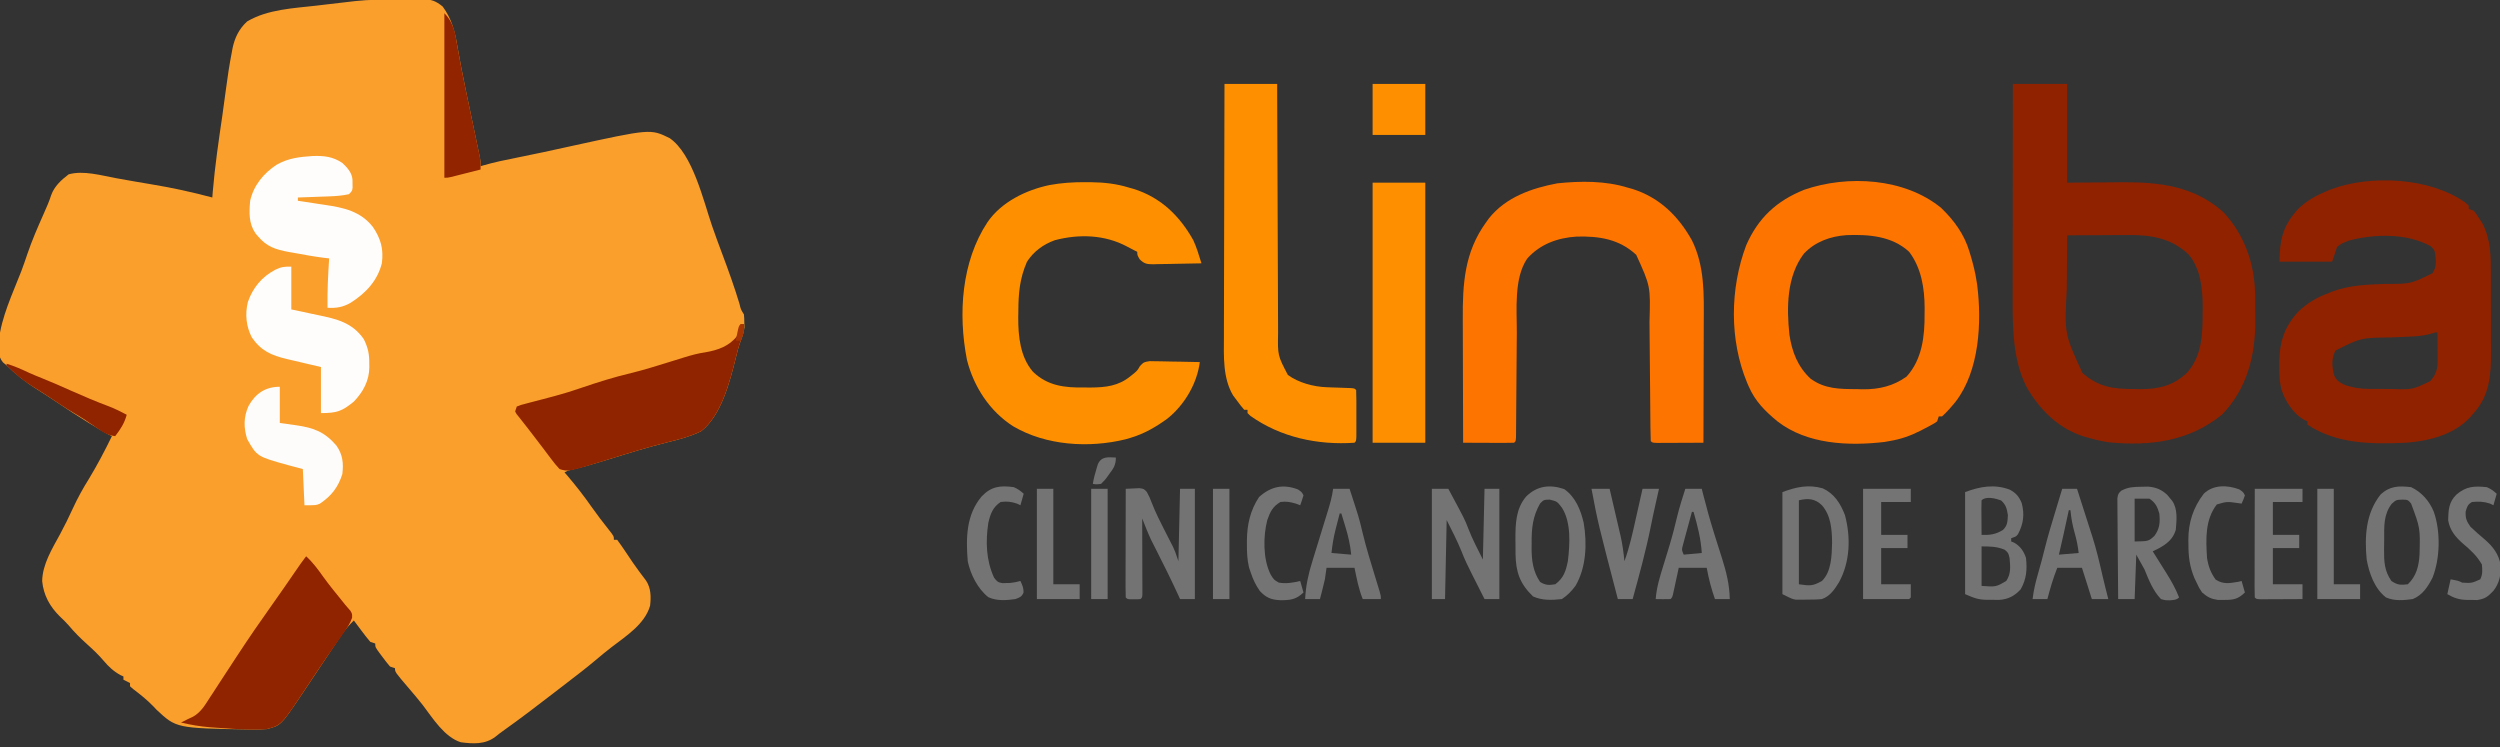 <svg xmlns="http://www.w3.org/2000/svg" width="1519" height="454"><rect width="100%" height="100%" fill="#333333" stroke="none"/><path d="M0 0 C1.775 -0.012 3.551 -0.032 5.326 -0.062 C7.92 -0.104 10.513 -0.12 13.107 -0.131 C14.288 -0.157 14.288 -0.157 15.493 -0.184 C20.734 -0.163 23.674 0.838 27.837 4.295 C33.095 11.423 35.279 19.303 36.657 27.916 C38.211 36.993 39.968 46.012 41.853 55.026 C42.247 56.918 42.247 56.918 42.65 58.848 C43.6 63.395 44.553 67.94 45.508 72.485 C46.459 77.019 47.406 81.553 48.353 86.088 C48.603 87.272 48.853 88.456 49.11 89.677 C49.451 91.312 49.451 91.312 49.799 92.979 C50.101 94.416 50.101 94.416 50.409 95.881 C50.837 98.295 50.837 98.295 50.837 101.295 C51.399 101.125 51.961 100.955 52.54 100.78 C59.185 98.864 65.888 97.447 72.671 96.13 C83.579 93.991 94.431 91.584 105.288 89.201 C154.09 78.524 154.09 78.524 165.704 84.209 C179.736 93.875 186.178 122.096 191.459 137.475 C193.381 143.067 195.437 148.604 197.513 154.141 C201.321 164.294 204.994 174.44 208.124 184.824 C208.957 188.34 208.957 188.34 210.837 191.295 C211.04 193.518 211.04 193.518 211.087 196.358 C211.113 197.277 211.139 198.196 211.165 199.143 C210.825 202.408 209.875 205.055 208.657 208.088 C207.476 211.266 206.714 214.518 205.898 217.806 C202.296 232.19 197.132 252.73 184.837 262.295 C178.477 265.403 171.815 267.21 164.962 268.858 C152.676 271.927 140.611 275.654 128.527 279.424 C121.076 281.742 113.652 283.947 106.049 285.728 C103.817 286.218 103.817 286.218 101.837 287.295 C102.443 287.999 103.049 288.703 103.673 289.428 C108.767 295.431 113.549 301.534 118.063 307.984 C121.48 312.853 125.079 317.56 128.79 322.209 C131.837 326.082 131.837 326.082 131.837 328.295 C132.497 328.295 133.157 328.295 133.837 328.295 C135.629 330.7 137.309 333.109 138.962 335.608 C139.95 337.079 140.94 338.549 141.931 340.018 C142.421 340.745 142.911 341.472 143.415 342.221 C145.952 345.922 148.66 349.491 151.376 353.061 C154.405 357.694 154.443 362.909 153.837 368.295 C150.659 379.547 139.192 386.759 130.384 393.537 C127.108 396.064 123.937 398.689 120.775 401.358 C115.13 406.097 109.331 410.595 103.465 415.054 C100.808 417.08 98.168 419.127 95.525 421.17 C85.2 429.122 74.83 437.069 64.197 444.604 C62.734 445.652 61.299 446.742 59.915 447.893 C53.652 452.697 46.401 452.285 38.837 451.295 C28.927 448.207 21.761 436.673 15.759 428.756 C12.862 425.046 9.801 421.478 6.744 417.899 C-1.163 408.636 -1.163 408.636 -1.163 406.295 C-2.153 405.965 -3.143 405.635 -4.163 405.295 C-5.825 403.346 -7.347 401.422 -8.85 399.358 C-9.266 398.807 -9.682 398.256 -10.11 397.688 C-13.163 393.562 -13.163 393.562 -13.163 391.295 C-14.153 390.965 -15.143 390.635 -16.163 390.295 C-17.98 388.14 -19.679 385.995 -21.35 383.733 C-21.814 383.117 -22.277 382.502 -22.755 381.867 C-23.897 380.348 -25.031 378.822 -26.163 377.295 C-28.879 379.9 -31.157 382.508 -33.288 385.608 C-34.208 386.946 -34.208 386.946 -35.147 388.311 C-37.291 391.484 -39.417 394.669 -41.538 397.858 C-42.867 399.854 -44.198 401.849 -45.529 403.844 C-46.73 405.646 -47.93 407.45 -49.129 409.254 C-50.952 411.991 -52.781 414.724 -54.616 417.453 C-55.694 419.061 -56.764 420.674 -57.834 422.288 C-70.53 441.123 -70.53 441.123 -79.163 443.295 C-81.814 443.488 -84.329 443.58 -86.975 443.545 C-87.741 443.538 -88.506 443.532 -89.295 443.525 C-134.057 442.765 -134.057 442.765 -146.147 431.436 C-147.021 430.5 -147.021 430.5 -147.913 429.545 C-151.733 425.592 -155.876 422.271 -160.257 418.959 C-161.2 418.136 -161.2 418.136 -162.163 417.295 C-162.163 416.635 -162.163 415.975 -162.163 415.295 C-163.483 414.635 -164.803 413.975 -166.163 413.295 C-166.163 412.635 -166.163 411.975 -166.163 411.295 C-166.72 411.048 -167.277 410.8 -167.85 410.545 C-172.064 408.267 -175.162 405.369 -178.225 401.733 C-181.292 398.129 -184.645 394.948 -188.163 391.795 C-192.261 388.115 -196.055 384.348 -199.585 380.115 C-201.2 378.252 -202.924 376.604 -204.725 374.92 C-210.89 368.867 -214.722 361.929 -215.538 353.358 C-215.355 343.117 -209.452 333.673 -204.679 324.891 C-201.916 319.794 -199.394 314.626 -196.975 309.358 C-194.071 303.069 -190.855 297.162 -187.163 291.295 C-182.043 282.83 -177.488 274.183 -173.163 265.295 C-174.039 264.868 -174.039 264.868 -174.932 264.431 C-178.497 262.616 -181.875 260.505 -185.288 258.42 C-186.079 257.937 -186.87 257.454 -187.685 256.956 C-194.115 252.998 -200.416 248.869 -206.673 244.644 C-210.703 241.924 -214.761 239.278 -218.891 236.712 C-225.63 232.511 -231.493 227.848 -237.163 222.295 C-237.896 221.684 -238.63 221.073 -239.385 220.444 C-242.556 216.611 -242.091 212.214 -241.882 207.459 C-240.398 192.996 -233.482 178.657 -228.272 165.209 C-226.913 161.639 -225.689 158.042 -224.475 154.42 C-221.631 146.129 -218.155 138.141 -214.59 130.137 C-212.93 126.406 -211.316 122.774 -210.069 118.881 C-208.183 113.5 -203.918 109.642 -199.475 106.233 C-190.42 103.67 -179.423 106.975 -170.35 108.608 C-167.783 109.062 -165.215 109.517 -162.647 109.971 C-161.383 110.196 -160.119 110.421 -158.817 110.653 C-155.503 111.235 -152.186 111.794 -148.866 112.338 C-136.45 114.388 -124.321 117.046 -112.163 120.295 C-112.033 118.63 -112.033 118.63 -111.901 116.932 C-110.594 101.365 -108.334 85.962 -106.063 70.514 C-105.305 65.34 -104.611 60.16 -103.946 54.973 C-102.948 47.246 -101.782 39.568 -100.288 31.92 C-100.082 30.787 -100.082 30.787 -99.872 29.631 C-98.535 23.192 -95.887 17.775 -90.979 13.307 C-78.322 5.87 -62.781 5.34 -48.475 3.67 C-46.657 3.452 -44.839 3.233 -43.02 3.014 C-38.768 2.504 -34.513 2.011 -30.257 1.532 C-28.551 1.339 -26.847 1.139 -25.142 0.936 C-16.791 0.039 -8.39 0.038 0 0 Z " fill="#FA9F2C" transform="translate(241.163,-0.295)"></path><path d="M0 0 C10.89 0 21.78 0 33 0 C33 19.8 33 39.6 33 60 C49.767 59.882 49.767 59.882 66.533 59.73 C89.248 59.592 110.448 62.157 128 78 C140.913 91.819 147.097 109.831 147.203 128.504 C147.209 129.304 147.215 130.105 147.22 130.929 C147.23 132.618 147.236 134.306 147.24 135.994 C147.25 138.531 147.281 141.067 147.312 143.604 C147.451 164.784 142.277 185.367 127 201 C106.988 217.158 83.524 220.16 58.556 217.766 C54.275 217.171 50.15 216.191 46 215 C45.034 214.733 44.069 214.466 43.074 214.191 C27.399 209.203 16.338 197.943 8.258 183.992 C-0.021 167.557 -0.163 148.353 -0.114 130.327 C-0.113 128.897 -0.113 127.467 -0.114 126.036 C-0.114 122.192 -0.108 118.348 -0.101 114.504 C-0.095 110.472 -0.095 106.44 -0.093 102.408 C-0.09 94.79 -0.082 87.173 -0.072 79.555 C-0.061 70.876 -0.055 62.196 -0.05 53.516 C-0.04 35.677 -0.022 17.839 0 0 Z M33 92 C32.93 99.416 32.877 106.832 32.845 114.249 C32.829 117.695 32.808 121.14 32.774 124.585 C31.325 151.8 31.325 151.8 42.25 175.562 C51.828 184.052 60.644 185.362 73.188 185.375 C74.451 185.399 75.715 185.424 77.018 185.449 C88.52 185.485 97.643 183.395 106.059 175.266 C114.936 164.906 115.348 152.167 115.312 139.125 C115.329 137.935 115.345 136.745 115.361 135.52 C115.367 124.619 114.115 111.884 106.539 103.355 C96.202 93.77 83.992 91.668 70.402 91.805 C69.327 91.808 68.253 91.81 67.145 91.813 C63.742 91.824 60.34 91.849 56.938 91.875 C54.618 91.885 52.298 91.894 49.979 91.902 C44.319 91.924 38.659 91.958 33 92 Z " fill="#902200" transform="translate(1223,51)"></path><path d="M0 0 C0.674 0.628 1.348 1.256 2.043 1.902 C2.043 2.562 2.043 3.222 2.043 3.902 C3.528 4.397 3.528 4.397 5.043 4.902 C6.762 7.055 6.762 7.055 8.543 9.84 C9.131 10.736 9.719 11.632 10.324 12.555 C15.572 22.776 15.502 32.914 15.477 44.141 C15.481 45.911 15.486 47.682 15.492 49.452 C15.501 53.152 15.499 56.85 15.489 60.55 C15.478 65.256 15.498 69.963 15.527 74.669 C15.545 78.324 15.545 81.977 15.539 85.632 C15.539 87.365 15.545 89.099 15.558 90.833 C15.643 104.549 14.743 117.298 5.043 127.902 C4.48 128.579 3.916 129.256 3.336 129.953 C-6.416 140.855 -21.799 144.835 -35.957 145.902 C-56.778 146.78 -77.962 146.899 -95.957 134.902 C-95.957 134.242 -95.957 133.582 -95.957 132.902 C-96.535 132.656 -97.112 132.41 -97.707 132.156 C-104.784 128.212 -109.596 120.478 -111.957 112.902 C-112.521 110.082 -112.845 107.735 -112.957 104.902 C-112.997 103.923 -113.037 102.943 -113.078 101.934 C-113.367 87.648 -111.535 77.189 -101.66 66.391 C-96.017 60.954 -90.262 57.636 -82.957 54.902 C-81.866 54.46 -81.866 54.46 -80.754 54.008 C-70.542 50.169 -59.611 49.814 -48.832 49.402 C-33.324 49.473 -33.324 49.473 -19.957 42.902 C-17.457 39.098 -17.726 35.35 -18.363 30.984 C-18.864 28.671 -18.864 28.671 -21.02 26.527 C-35.448 18.546 -54.68 18.969 -70.363 22.953 C-73.377 24.056 -75.472 24.828 -77.957 26.902 C-78.947 29.872 -79.937 32.842 -80.957 35.902 C-91.517 35.902 -102.077 35.902 -112.957 35.902 C-112.722 22.142 -110.929 13.99 -101.332 3.59 C-96.118 -1.349 -90.568 -4.387 -83.957 -7.098 C-82.816 -7.571 -82.816 -7.571 -81.652 -8.055 C-57.347 -17.091 -21.517 -15.263 0 0 Z M-21.519 79.869 C-25.658 80.914 -29.715 81.281 -33.973 81.43 C-35.487 81.5 -37.001 81.571 -38.516 81.643 C-40.856 81.743 -43.197 81.839 -45.538 81.931 C-63.508 82.137 -63.508 82.137 -78.957 89.902 C-81.396 94.983 -81.118 99.316 -79.844 104.664 C-78.422 108.253 -76.4 109.343 -72.957 110.902 C-67.956 112.572 -63.392 113.21 -58.152 113.203 C-57.067 113.21 -57.067 113.21 -55.96 113.216 C-54.439 113.222 -52.918 113.222 -51.397 113.218 C-49.095 113.215 -46.794 113.238 -44.492 113.264 C-32.143 113.648 -32.143 113.648 -21.356 108.486 C-17.744 104.398 -16.829 101.102 -16.859 95.797 C-16.863 94.814 -16.866 93.831 -16.869 92.818 C-16.878 91.794 -16.886 90.77 -16.895 89.715 C-16.899 88.679 -16.904 87.643 -16.908 86.576 C-16.92 84.018 -16.936 81.46 -16.957 78.902 C-18.411 78.859 -18.411 78.859 -21.519 79.869 Z " fill="#902200" transform="translate(1497.957,123.098)"></path><path d="M0 0 C7.82 7.56 13.921 15.875 17.062 26.312 C17.388 27.378 17.388 27.378 17.72 28.465 C19.319 33.802 20.678 39.109 21.5 44.625 C21.611 45.338 21.722 46.051 21.836 46.785 C24.705 69.389 23.2 98.726 8.875 117.5 C6.259 120.721 3.576 123.834 0.5 126.625 C-0.16 126.625 -0.82 126.625 -1.5 126.625 C-1.83 127.615 -2.16 128.605 -2.5 129.625 C-3.984 130.744 -3.984 130.744 -5.895 131.781 C-6.597 132.163 -7.3 132.544 -8.024 132.938 C-8.779 133.329 -9.534 133.721 -10.312 134.125 C-11.081 134.527 -11.849 134.929 -12.64 135.344 C-18.75 138.444 -24.715 140.53 -31.5 141.625 C-32.52 141.805 -33.539 141.986 -34.59 142.172 C-56.388 144.698 -81.466 143.63 -99.477 129.676 C-107.025 123.465 -113.042 117.491 -117 108.375 C-117.301 107.683 -117.602 106.992 -117.913 106.279 C-128.792 80.226 -128.389 48.864 -118.5 22.625 C-111.202 5.999 -100.018 -4.357 -83.23 -11.086 C-56.883 -20.19 -22.208 -18.276 0 0 Z M-83.57 27.887 C-93.903 41.657 -93.982 60.355 -92.266 76.881 C-90.731 87.289 -87.248 96.341 -79.5 103.625 C-70.827 110.04 -61.679 110.015 -51.312 110.062 C-49.436 110.112 -49.436 110.112 -47.521 110.162 C-37.713 110.218 -29.152 108.218 -21.062 102.438 C-11.552 91.999 -9.986 77.736 -10.125 64.188 C-10.113 63.063 -10.102 61.938 -10.09 60.779 C-10.131 48.709 -12.069 36.484 -19.5 26.625 C-29.911 17.037 -44.001 15.987 -57.502 16.493 C-67.273 17.138 -76.868 20.565 -83.57 27.887 Z " fill="#FE7400" transform="translate(1179.5,126.375)"></path><path d="M0 0 C0.92 0.255 1.841 0.51 2.789 0.773 C19.254 5.945 30.729 17.21 39 32 C46.863 47.896 46.286 64.954 46.195 82.246 C46.192 84.355 46.189 86.463 46.187 88.572 C46.179 94.071 46.16 99.569 46.137 105.068 C46.117 110.7 46.108 116.331 46.098 121.963 C46.076 132.975 46.042 143.988 46 155 C41.603 155.025 37.207 155.043 32.81 155.055 C31.314 155.06 29.817 155.067 28.32 155.075 C26.173 155.088 24.026 155.093 21.879 155.098 C20.585 155.103 19.292 155.108 17.959 155.114 C15 155 15 155 14 154 C13.88 151.356 13.825 148.736 13.811 146.091 C13.798 144.846 13.798 144.846 13.785 143.577 C13.768 141.768 13.753 139.958 13.74 138.149 C13.719 135.277 13.692 132.404 13.663 129.532 C13.603 123.417 13.551 117.302 13.5 111.188 C13.441 104.138 13.378 97.089 13.308 90.039 C13.282 87.226 13.261 84.412 13.24 81.598 C13.87 59.936 13.87 59.936 5.172 40.832 C-5.228 31.231 -17.281 29.408 -31.02 29.746 C-42.607 30.485 -53.064 34.254 -61 43 C-69.302 55.041 -67.314 74.345 -67.379 88.34 C-67.395 90.243 -67.412 92.146 -67.43 94.048 C-67.476 99.001 -67.511 103.954 -67.543 108.907 C-67.595 116.885 -67.659 124.863 -67.731 132.84 C-67.754 135.622 -67.77 138.403 -67.786 141.185 C-67.799 142.872 -67.813 144.559 -67.826 146.246 C-67.83 147.409 -67.83 147.409 -67.834 148.596 C-67.886 153.886 -67.886 153.886 -69 155 C-71.292 155.088 -73.586 155.107 -75.879 155.098 C-76.909 155.096 -76.909 155.096 -77.96 155.093 C-80.161 155.088 -82.362 155.075 -84.562 155.062 C-86.051 155.057 -87.54 155.053 -89.029 155.049 C-92.686 155.038 -96.343 155.021 -100 155 C-100.047 143.02 -100.082 131.041 -100.104 119.061 C-100.114 113.497 -100.128 107.932 -100.151 102.368 C-100.173 96.986 -100.185 91.605 -100.19 86.223 C-100.193 84.182 -100.201 82.141 -100.211 80.1 C-100.323 58.354 -99.265 39.264 -86 21 C-85.439 20.219 -84.879 19.438 -84.301 18.633 C-74.082 5.821 -58.362 0.321 -42.754 -2.609 C-28.619 -4.08 -13.659 -4.211 0 0 Z " fill="#FE7400" transform="translate(989,114)"></path><path d="M0 0 C1.092 0.004 2.184 0.008 3.309 0.013 C11.46 0.127 18.8 0.9 26.625 3.312 C27.545 3.568 28.466 3.823 29.414 4.086 C45.893 9.262 57.33 20.376 65.658 35.232 C67.759 39.751 69.15 44.561 70.625 49.312 C65.714 49.436 60.804 49.527 55.891 49.587 C54.221 49.612 52.55 49.646 50.88 49.69 C48.477 49.75 46.076 49.779 43.672 49.801 C42.554 49.839 42.554 49.839 41.414 49.879 C37.533 49.881 35.968 49.643 33.122 46.907 C31.625 44.312 31.625 44.312 31.625 42.312 C31.06 42.034 30.496 41.756 29.914 41.469 C28.396 40.702 26.89 39.91 25.398 39.094 C11.902 31.884 -3.775 31.392 -18.465 35.27 C-25.52 37.798 -31.232 42.038 -35.375 48.312 C-39.803 58.49 -40.581 67.364 -40.625 78.375 C-40.646 79.635 -40.666 80.895 -40.688 82.193 C-40.735 93.611 -39.513 106.23 -31.727 115.215 C-22.759 123.871 -12.232 124.949 -0.25 124.75 C1.566 124.761 1.566 124.761 3.418 124.771 C12.46 124.708 20.255 123.827 27.438 117.938 C28.145 117.373 28.853 116.808 29.582 116.227 C31.748 114.358 31.748 114.358 33.263 111.723 C35.625 109.312 35.625 109.312 39.2 108.745 C40.618 108.746 42.036 108.774 43.453 108.824 C44.202 108.831 44.951 108.838 45.723 108.846 C48.108 108.874 50.491 108.936 52.875 109 C54.495 109.025 56.115 109.048 57.734 109.068 C61.699 109.123 65.662 109.21 69.625 109.312 C67.957 122.382 60.302 135.365 49.969 143.638 C43.146 148.638 35.767 152.917 27.625 155.312 C26.623 155.609 25.622 155.905 24.59 156.211 C2.318 161.685 -23.787 160.076 -43.727 148.34 C-57.945 139.312 -67.757 124.316 -71.859 107.942 C-77.324 80.075 -75.203 48.244 -59.375 24.312 C-50.978 12.032 -35.927 4.739 -21.709 1.753 C-14.442 0.417 -7.381 -0.039 0 0 Z " fill="#FE9000" transform="translate(659.375,110.688)"></path><path d="M0 0 C10.56 0 21.12 0 32 0 C32.015 4.951 32.029 9.902 32.044 15.004 C32.095 31.36 32.161 47.717 32.236 64.074 C32.281 73.991 32.32 83.908 32.346 93.825 C32.369 102.471 32.403 111.117 32.449 119.763 C32.473 124.339 32.491 128.915 32.498 133.491 C32.504 137.803 32.524 142.114 32.554 146.426 C32.563 148.004 32.567 149.582 32.565 151.16 C32.31 164.975 32.31 164.975 38.5 176.812 C45.082 181.592 54.124 184.009 62.168 184.281 C63.143 184.319 64.118 184.356 65.123 184.395 C67.178 184.465 69.232 184.536 71.287 184.605 C72.258 184.643 73.23 184.68 74.23 184.719 C75.121 184.749 76.012 184.779 76.93 184.811 C79 185 79 185 80 186 C80.1 188.279 80.131 190.562 80.133 192.844 C80.134 193.528 80.135 194.212 80.136 194.917 C80.136 196.367 80.135 197.816 80.13 199.265 C80.125 201.491 80.13 203.716 80.137 205.941 C80.136 207.346 80.135 208.751 80.133 210.156 C80.132 211.443 80.131 212.731 80.129 214.057 C80 217 80 217 79 218 C56.696 219.546 34.233 214.753 15.812 201.75 C15.214 201.173 14.616 200.595 14 200 C14 199.34 14 198.68 14 198 C13.34 198 12.68 198 12 198 C10.391 196.162 8.98 194.353 7.562 192.375 C6.78 191.331 5.998 190.287 5.191 189.211 C-1.038 178.763 -0.424 165.46 -0.341 153.713 C-0.34 152.027 -0.34 150.34 -0.342 148.653 C-0.343 144.119 -0.325 139.585 -0.304 135.051 C-0.285 130.295 -0.284 125.54 -0.28 120.785 C-0.271 111.8 -0.246 102.816 -0.216 93.831 C-0.182 83.594 -0.166 73.357 -0.151 63.12 C-0.12 42.08 -0.065 21.04 0 0 Z " fill="#FE9000" transform="translate(744,51)"></path><path d="M0 0 C0.66 0 1.32 0 2 0 C2.382 4.069 1.277 6.935 -0.177 10.689 C-1.325 13.912 -2.116 17.193 -2.939 20.511 C-6.541 34.895 -11.705 55.435 -24 65 C-30.36 68.108 -37.022 69.915 -43.875 71.562 C-56.161 74.632 -68.226 78.359 -80.31 82.129 C-104.627 89.7 -104.627 89.7 -110 88 C-111.93 85.948 -113.541 84.009 -115.188 81.75 C-115.66 81.125 -116.133 80.499 -116.62 79.855 C-117.603 78.553 -118.581 77.248 -119.554 75.938 C-121.353 73.527 -123.193 71.149 -125.037 68.772 C-126.285 67.161 -127.522 65.542 -128.758 63.922 C-130.151 62.106 -131.56 60.301 -132.992 58.516 C-133.552 57.809 -134.111 57.103 -134.688 56.375 C-135.166 55.785 -135.644 55.194 -136.137 54.586 C-136.422 54.063 -136.706 53.539 -137 53 C-136.67 52.01 -136.34 51.02 -136 50 C-133.51 49.02 -133.51 49.02 -130.191 48.168 C-128.371 47.687 -128.371 47.687 -126.515 47.197 C-125.869 47.032 -125.224 46.867 -124.559 46.698 C-121.216 45.844 -117.884 44.948 -114.551 44.055 C-113.563 43.791 -113.563 43.791 -112.555 43.522 C-107.386 42.133 -102.307 40.561 -97.25 38.812 C-87.088 35.314 -76.834 32.119 -66.375 29.625 C-58.344 27.684 -50.478 25.15 -42.586 22.719 C-41.655 22.433 -40.725 22.147 -39.766 21.852 C-37.93 21.286 -36.094 20.718 -34.259 20.146 C-29.993 18.834 -25.87 17.68 -21.438 17.062 C-13.777 15.741 -6.874 13.351 -2 7 C-1.073 4.659 -0.534 2.477 0 0 Z " fill="#902300" transform="translate(450,197)"></path><path d="M0 0 C10.56 0 21.12 0 32 0 C32 52.14 32 104.28 32 158 C21.44 158 10.88 158 0 158 C0 105.86 0 53.72 0 0 Z " fill="#FE9000" transform="translate(834,111)"></path><path d="M0 0 C4.208 3.813 7.32 8.132 10.609 12.746 C14.331 17.887 18.377 22.779 22.363 27.715 C22.822 28.291 23.28 28.867 23.752 29.46 C24.769 30.715 25.837 31.929 26.918 33.129 C28 35 28 35 27.914 37.395 C26.808 40.548 25.277 42.938 23.375 45.688 C22.723 46.64 22.07 47.593 21.398 48.574 C20.116 50.414 18.825 52.248 17.53 54.079 C13.961 59.141 10.476 64.254 7.039 69.406 C6.146 70.741 5.253 72.076 4.359 73.41 C2.991 75.454 1.625 77.5 0.267 79.55 C-15.105 102.729 -15.105 102.729 -24 105 C-26.651 105.193 -29.166 105.284 -31.812 105.25 C-32.573 105.245 -33.333 105.239 -34.117 105.234 C-41.115 105.124 -48.085 104.659 -55.062 104.125 C-56.631 104.008 -56.631 104.008 -58.232 103.888 C-64.319 103.38 -70.07 102.469 -76 101 C-75.484 100.752 -74.969 100.505 -74.438 100.25 C-73.633 99.838 -72.829 99.425 -72 99 C-70.342 98.227 -70.342 98.227 -68.651 97.438 C-63.921 94.698 -61.467 90.505 -58.578 85.984 C-57.7 84.651 -57.7 84.651 -56.804 83.292 C-54.938 80.454 -53.094 77.602 -51.25 74.75 C-50.027 72.879 -48.804 71.009 -47.578 69.141 C-45.77 66.382 -43.963 63.624 -42.161 60.862 C-35.01 49.911 -27.584 39.154 -20 28.5 C-15.461 22.099 -10.988 15.657 -6.564 9.176 C-4.438 6.066 -2.296 2.989 0 0 Z " fill="#902300" transform="translate(186,338)"></path><path d="M0 0 C6.818 -0.252 12.309 0.335 18.07 4.199 C21.048 6.999 23.901 10.089 24.238 14.293 C24.248 15.484 24.248 15.484 24.258 16.699 C24.272 17.493 24.286 18.287 24.301 19.105 C24.07 21.199 24.07 21.199 22.07 23.199 C18.058 24.083 14.114 24.368 10.016 24.516 C8.353 24.578 8.353 24.578 6.656 24.643 C4.943 24.702 4.943 24.702 3.195 24.762 C2.03 24.805 0.865 24.848 -0.336 24.893 C-3.2 24.998 -6.065 25.1 -8.93 25.199 C-8.93 25.859 -8.93 26.519 -8.93 27.199 C-8.073 27.324 -7.217 27.45 -6.334 27.579 C-3.108 28.059 0.116 28.555 3.338 29.061 C4.724 29.275 6.111 29.484 7.499 29.686 C18.971 31.363 29.107 33.565 36.598 43.039 C41.443 50.146 43.25 56.587 42.07 65.199 C39.392 75.912 32.212 83.389 23.07 89.199 C18.43 91.844 14.425 92.527 9.07 92.199 C8.913 82.153 9.398 72.218 10.07 62.199 C9.021 62.082 7.972 61.965 6.891 61.844 C0.869 61.087 -5.088 59.991 -11.055 58.887 C-12.208 58.686 -13.362 58.486 -14.551 58.279 C-22.532 56.793 -27.832 55.123 -33.18 48.762 C-33.659 48.206 -34.139 47.651 -34.633 47.078 C-38.868 40.943 -38.584 34.384 -37.93 27.199 C-35.833 17.842 -29.745 10.464 -21.805 5.262 C-14.735 1.267 -7.949 0.541 0 0 Z " fill="#FEFDFB" transform="translate(189.93,94.801)"></path><path d="M0 0 C0 8.58 0 17.16 0 26 C2.939 26.619 2.939 26.619 5.938 27.25 C7.91 27.679 9.883 28.107 11.856 28.538 C13.303 28.85 14.752 29.155 16.203 29.454 C27.653 31.815 37 34 44 44 C46.577 49.104 47.474 53.249 47.375 59 C47.387 59.673 47.398 60.346 47.41 61.039 C47.362 69.298 43.62 76.163 38 82 C30.855 87.849 27.712 89 18 89 C18 79.76 18 70.52 18 61 C15.443 60.402 12.885 59.804 10.25 59.188 C8.686 58.818 7.122 58.449 5.559 58.078 C2.844 57.435 0.128 56.799 -2.59 56.172 C-12.11 53.915 -18.301 51.232 -24 43 C-27.47 36.207 -28.186 28.85 -26.379 21.461 C-23.367 12.812 -17.915 6.236 -9.812 1.938 C-6.01 0.113 -4.491 0 0 0 Z " fill="#FEFDFC" transform="translate(177,162)"></path><path d="M0 0 C0 7.26 0 14.52 0 22 C4.994 22.715 4.994 22.715 9.992 23.395 C20.672 24.943 27.239 27.398 34.371 35.684 C38.248 41.196 38.801 46.429 38 53 C35.521 61.087 31.253 66.418 24.293 71.082 C22 72 22 72 15 72 C14.67 64.74 14.34 57.48 14 50 C11.216 49.258 8.431 48.515 5.562 47.75 C-13.787 42.41 -13.787 42.41 -19.812 31.812 C-22.005 24.775 -22.028 18.481 -19 11.688 C-14.73 4.004 -8.662 0 0 0 Z " fill="#FEFCFA" transform="translate(170,235)"></path><path d="M0 0 C1.769 -0.108 3.541 -0.186 5.312 -0.25 C6.299 -0.296 7.285 -0.343 8.301 -0.391 C11 0 11 0 12.796 1.881 C14.028 4.049 14.951 6.142 15.805 8.484 C18.17 14.62 21.128 20.403 24.125 26.25 C25.194 28.337 26.259 30.425 27.32 32.516 C27.787 33.426 28.254 34.336 28.735 35.274 C30 38 30 38 32 44 C32.33 29.48 32.66 14.96 33 0 C35.97 0 38.94 0 42 0 C42 22.11 42 44.22 42 67 C39.03 67 36.06 67 33 67 C32.634 66.196 32.268 65.391 31.891 64.562 C27.557 55.152 22.974 45.883 18.265 36.654 C17.771 35.679 17.278 34.704 16.77 33.699 C16.332 32.842 15.895 31.984 15.445 31.1 C13.444 26.807 11.726 22.41 10 18 C10.002 18.599 10.004 19.198 10.007 19.816 C10.029 26.028 10.044 32.24 10.055 38.453 C10.06 40.774 10.067 43.095 10.075 45.417 C10.088 48.745 10.093 52.074 10.098 55.402 C10.103 56.447 10.108 57.492 10.113 58.568 C10.113 59.529 10.113 60.49 10.114 61.48 C10.116 62.331 10.118 63.181 10.12 64.057 C10 66 10 66 9 67 C7.188 67.133 7.188 67.133 5 67.125 C4.278 67.128 3.556 67.13 2.812 67.133 C1 67 1 67 0 66 C-0.094 63.944 -0.117 61.886 -0.114 59.828 C-0.114 59.184 -0.114 58.54 -0.114 57.877 C-0.113 55.739 -0.105 53.602 -0.098 51.465 C-0.096 49.987 -0.094 48.508 -0.093 47.03 C-0.09 43.132 -0.08 39.234 -0.069 35.336 C-0.058 31.362 -0.054 27.387 -0.049 23.412 C-0.038 15.608 -0.021 7.804 0 0 Z " fill="#737373" transform="translate(684,297)"></path><path d="M0 0 C3.3 0 6.6 0 10 0 C20.052 18.685 20.052 18.685 22.188 24.312 C24.671 30.736 27.92 36.84 31 43 C31.33 28.81 31.66 14.62 32 0 C34.97 0 37.94 0 41 0 C41 22.11 41 44.22 41 67 C38.03 67 35.06 67 32 67 C30.076 63.212 28.162 59.419 26.25 55.625 C25.711 54.564 25.172 53.503 24.617 52.41 C22.245 47.694 19.94 43.017 18.047 38.086 C15.418 31.555 12.149 25.297 9 19 C8.67 34.84 8.34 50.68 8 67 C5.36 67 2.72 67 0 67 C0 44.89 0 22.78 0 0 Z " fill="#747474" transform="translate(870,297)"></path><path d="M0 0 C3.765 2.005 5.694 4.282 7.285 8.227 C9.071 15.11 8.328 20.748 5.043 27.004 C3.875 28.5 3.875 28.5 0.875 29.5 C0.875 30.16 0.875 30.82 0.875 31.5 C1.452 31.727 2.03 31.954 2.625 32.188 C6.436 34.41 8.494 37.358 9.875 41.5 C10.627 48.654 10.198 54.258 6.652 60.562 C2.906 64.646 -1.037 66.67 -6.5 66.996 C-8.042 66.997 -9.584 66.978 -11.125 66.938 C-12.277 66.948 -12.277 66.948 -13.453 66.959 C-19.145 66.896 -21.33 65.984 -27.125 63.5 C-27.125 43.04 -27.125 22.58 -27.125 1.5 C-18.021 -1.914 -9.381 -3.489 0 0 Z M-17.125 6.5 C-17.212 8.062 -17.232 9.627 -17.223 11.191 C-17.219 12.136 -17.216 13.08 -17.213 14.053 C-17.205 15.046 -17.196 16.039 -17.188 17.062 C-17.183 18.06 -17.178 19.057 -17.174 20.084 C-17.162 22.556 -17.146 25.028 -17.125 27.5 C-11.836 27.638 -8.703 27.268 -4.125 24.5 C-1.273 21.648 -1.386 19.48 -1.125 15.5 C-1.788 11.522 -2.245 9.302 -5.25 6.562 C-8.456 5.378 -14.414 3.789 -17.125 6.5 Z M-17.125 34.5 C-17.125 42.42 -17.125 50.34 -17.125 58.5 C-8.369 59.131 -8.369 59.131 -2.125 55.5 C0.86 51.023 0.344 46.746 -0.125 41.5 C-0.883 38.37 -0.883 38.37 -3.125 36.5 C-7.86 34.535 -11.964 34.5 -17.125 34.5 Z " fill="#747474" transform="translate(1221.125,297.5)"></path><path d="M0 0 C6.334 2.932 11.257 8.575 13.812 15.062 C17.968 26.975 17.637 43.347 13 55 C10.155 60.564 6.913 65.572 1 68 C-4.485 68.746 -10.111 69.262 -15.289 67 C-22.217 61.629 -25.503 52.357 -27 44 C-28.335 30.067 -27.591 15.98 -18.66 4.586 C-13.047 -0.776 -7.422 -0.889 0 0 Z M-11.812 10.125 C-16.836 16.727 -16.373 23.862 -16.371 31.831 C-16.375 33.863 -16.411 35.894 -16.449 37.926 C-16.471 45.39 -16.253 50.751 -12 57 C-8.267 59.488 -6.416 59.542 -2 59 C3.161 54.118 4.73 47.902 5.112 40.972 C5.548 24.9 5.548 24.9 0 10 C-1.926 7.668 -1.926 7.668 -5.312 7.562 C-9.09 7.696 -9.09 7.696 -11.812 10.125 Z " fill="#747474" transform="translate(1465,296)"></path><path d="M0 0 C7.01 3.229 10.762 9.251 13.461 16.273 C17.068 29.81 16.619 44.64 9.82 57.078 C7.118 61.442 4.458 65.478 -0.539 67.273 C-3.501 67.589 -6.438 67.598 -9.414 67.586 C-10.204 67.602 -10.994 67.618 -11.809 67.635 C-12.971 67.636 -12.971 67.636 -14.156 67.637 C-15.202 67.641 -15.202 67.641 -16.269 67.646 C-18.539 67.273 -18.539 67.273 -24.539 64.273 C-24.539 43.813 -24.539 23.353 -24.539 2.273 C-16.202 -0.853 -8.748 -2.503 0 0 Z M-14.539 7.273 C-14.539 24.103 -14.539 40.933 -14.539 58.273 C-7.728 59.246 -6.179 59.419 -0.539 56.273 C5.287 50.649 5.44 40.716 5.648 33.023 C5.521 24.863 4.981 16.605 -0.539 10.273 C-4.761 6.192 -8.981 5.884 -14.539 7.273 Z " fill="#747474" transform="translate(1107.539,296.727)"></path><path d="M0 0 C1.296 -0.026 2.591 -0.052 3.926 -0.078 C8.76 0.344 11.98 1.675 15.551 4.969 C16.029 5.557 16.507 6.144 17 6.75 C17.737 7.632 17.737 7.632 18.488 8.531 C22.011 13.58 21.189 20.395 20.688 26.25 C19.055 31.67 15.528 34.527 10.688 37.25 C9.357 37.922 8.024 38.59 6.688 39.25 C7.066 39.849 7.444 40.449 7.833 41.067 C9.561 43.812 11.28 46.562 13 49.312 C13.892 50.727 13.892 50.727 14.803 52.17 C17.869 57.086 20.608 61.838 22.688 67.25 C21.056 68.882 19.313 68.769 17.062 69 C14.332 68.988 14.332 68.988 11.688 68.25 C6.871 63.22 4.284 56.624 1.688 50.25 C0.037 47.28 -1.613 44.31 -3.312 41.25 C-3.643 50.16 -3.973 59.07 -4.312 68.25 C-7.612 68.25 -10.912 68.25 -14.312 68.25 C-14.405 59.957 -14.476 51.665 -14.52 43.372 C-14.541 39.521 -14.569 35.671 -14.614 31.82 C-14.658 28.105 -14.682 24.39 -14.692 20.674 C-14.699 19.256 -14.714 17.838 -14.735 16.42 C-14.764 14.435 -14.766 12.45 -14.767 10.466 C-14.775 9.335 -14.784 8.205 -14.794 7.04 C-14.312 4.25 -14.312 4.25 -12.472 2.424 C-8.265 0.137 -4.73 0.056 0 0 Z M-4.312 7.25 C-4.312 15.83 -4.312 24.41 -4.312 33.25 C4.138 33.116 4.138 33.116 7.688 29.875 C10.951 25.592 11.234 21.483 10.688 16.25 C9.535 12.164 8.32 9.672 4.688 7.25 C1.718 7.25 -1.252 7.25 -4.312 7.25 Z " fill="#747474" transform="translate(1301.312,295.75)"></path><path d="M0 0 C6.848 4.844 9.951 12.531 11.812 20.5 C13.936 33.028 13.41 47.517 6.844 58.754 C4.309 62.1 2.066 64.477 -1.438 66.812 C-7.516 67.462 -13.385 67.749 -19 65.188 C-26.995 57.397 -29.383 50.515 -29.605 39.484 C-29.617 37.51 -29.624 35.536 -29.625 33.562 C-29.637 32.589 -29.649 31.616 -29.662 30.613 C-29.681 21.207 -29.472 11.903 -23.125 4.473 C-16.529 -2.016 -8.756 -3.025 0 0 Z M-14.688 8.75 C-19.161 16.579 -19.913 23.899 -19.812 32.812 C-19.824 33.841 -19.836 34.87 -19.848 35.93 C-19.819 43.398 -18.973 50.1 -14.688 56.375 C-11.377 58.49 -9.285 58.42 -5.438 57.812 C-0.303 53.933 0.919 49.902 2.188 43.812 C3.418 33.702 4.326 20.174 -1.438 11.25 C-4.334 7.485 -4.334 7.485 -8.812 6.375 C-12.468 6.475 -12.468 6.475 -14.688 8.75 Z " fill="#747474" transform="translate(950.438,297.188)"></path><path d="M0 0 C3.3 0 6.6 0 10 0 C15.769 17.691 15.769 17.691 17.812 26.312 C20.124 35.984 23.093 45.465 26.003 54.97 C26.2 55.616 26.397 56.261 26.599 56.926 C27.143 58.709 27.69 60.491 28.237 62.273 C29 65 29 65 29 67 C25.37 67 21.74 67 18 67 C15.495 60.737 14.359 54.608 13 48 C7.39 48 1.78 48 -4 48 C-4.33 50.31 -4.66 52.62 -5 55 C-5.491 57.153 -6.01 59.3 -6.562 61.438 C-6.832 62.488 -7.101 63.539 -7.379 64.621 C-7.584 65.406 -7.789 66.191 -8 67 C-10.97 67 -13.94 67 -17 67 C-16.593 58.984 -15.056 51.84 -12.656 44.199 C-12.327 43.119 -11.998 42.039 -11.659 40.926 C-10.616 37.51 -9.559 34.099 -8.5 30.688 C-7.444 27.258 -6.39 23.827 -5.341 20.395 C-4.69 18.269 -4.035 16.144 -3.375 14.021 C-1.941 9.363 -0.613 4.853 0 0 Z M4 15 C3.348 17.499 2.703 19.999 2.062 22.5 C1.88 23.196 1.698 23.892 1.51 24.609 C0.29 29.398 -0.474 34.085 -1 39 C2.96 39.33 6.92 39.66 11 40 C10.414 34.071 9.196 28.684 7.438 23 C7.204 22.225 6.97 21.451 6.729 20.652 C6.158 18.766 5.58 16.883 5 15 C4.67 15 4.34 15 4 15 Z " fill="#737373" transform="translate(810,297)"></path><path d="M0 0 C2.97 0 5.94 0 9 0 C11.355 7.333 13.703 14.668 16.043 22.005 C16.784 24.324 17.53 26.641 18.281 28.957 C20.8 36.869 22.683 44.884 24.53 52.973 C25.618 57.665 26.813 62.332 28 67 C24.7 67 21.4 67 18 67 C16.02 60.73 14.04 54.46 12 48 C7.05 48 2.1 48 -3 48 C-5.469 54.232 -7.319 60.513 -9 67 C-11.97 67 -14.94 67 -18 67 C-17.356 61.587 -16.144 56.542 -14.625 51.312 C-13.202 46.361 -11.845 41.409 -10.629 36.402 C-8.783 28.94 -6.546 21.602 -4.312 14.25 C-3.892 12.859 -3.472 11.469 -3.053 10.078 C-2.038 6.718 -1.02 3.359 0 0 Z M4 13 C3.818 13.86 3.636 14.72 3.449 15.605 C1.716 23.758 -0.106 31.883 -2 40 C1.96 39.67 5.92 39.34 10 39 C9.523 34.703 8.688 30.723 7.5 26.562 C6.214 22.02 5.443 17.695 5 13 C4.67 13 4.34 13 4 13 Z " fill="#747474" transform="translate(1253,297)"></path><path d="M0 0 C3.3 0 6.6 0 10 0 C10.233 0.954 10.467 1.908 10.707 2.891 C12.821 11.288 15.153 19.594 17.746 27.855 C17.991 28.639 18.235 29.422 18.487 30.228 C19.727 34.192 20.98 38.151 22.253 42.104 C24.891 50.431 26.85 58.182 27 67 C24.03 67 21.06 67 18 67 C15.762 60.692 14.206 54.584 13 48 C7.39 48 1.78 48 -4 48 C-4.277 49.288 -4.554 50.576 -4.84 51.902 C-5.206 53.581 -5.571 55.259 -5.938 56.938 C-6.12 57.788 -6.302 58.638 -6.49 59.514 C-6.667 60.323 -6.845 61.131 -7.027 61.965 C-7.19 62.714 -7.352 63.463 -7.519 64.234 C-8 66 -8 66 -9 67 C-10.519 67.072 -12.042 67.084 -13.562 67.062 C-14.802 67.049 -14.802 67.049 -16.066 67.035 C-17.024 67.018 -17.024 67.018 -18 67 C-17.467 59.845 -15.434 53.318 -13.306 46.488 C-12.262 43.134 -11.239 39.772 -10.219 36.41 C-10.02 35.757 -9.822 35.104 -9.617 34.431 C-7.813 28.454 -6.283 22.443 -4.84 16.371 C-3.462 10.841 -1.746 5.424 0 0 Z M4 14 C2.966 17.767 1.95 21.539 0.938 25.312 C0.643 26.384 0.348 27.456 0.045 28.561 C-0.229 29.589 -0.503 30.617 -0.785 31.676 C-1.17 33.098 -1.17 33.098 -1.563 34.548 C-2.224 37.125 -2.224 37.125 -1 40 C2.63 39.67 6.26 39.34 10 39 C9.464 30.287 7.393 22.349 5 14 C4.67 14 4.34 14 4 14 Z " fill="#747474" transform="translate(1024,297)"></path><path d="M0 0 C5.583 5.583 6.579 12.036 7.797 19.559 C9.357 28.633 11.122 37.649 13.016 46.66 C13.279 47.917 13.542 49.174 13.813 50.468 C14.902 55.664 15.995 60.858 17.093 66.051 C17.906 69.899 18.711 73.748 19.516 77.598 C19.766 78.772 20.015 79.945 20.273 81.155 C20.5 82.245 20.728 83.334 20.962 84.457 C21.163 85.41 21.364 86.363 21.571 87.345 C21.992 89.948 22.079 92.368 22 95 C18.709 95.837 15.417 96.669 12.125 97.5 C10.719 97.858 10.719 97.858 9.285 98.223 C8.389 98.448 7.493 98.674 6.57 98.906 C5.743 99.116 4.915 99.325 4.063 99.541 C2 100 2 100 0 100 C0 67 0 34 0 0 Z " fill="#922500" transform="translate(270,8)"></path><path d="M0 0 C9.57 0 19.14 0 29 0 C29 2.64 29 5.28 29 8 C23.06 8 17.12 8 11 8 C11 14.6 11 21.2 11 28 C16.28 28 21.56 28 27 28 C27 30.64 27 33.28 27 36 C21.72 36 16.44 36 11 36 C11 43.26 11 50.52 11 58 C16.94 58 22.88 58 29 58 C29 60.97 29 63.94 29 67 C25.031 67.025 21.061 67.043 17.092 67.055 C15.741 67.06 14.39 67.067 13.038 67.075 C11.1 67.088 9.161 67.093 7.223 67.098 C5.471 67.106 5.471 67.106 3.684 67.114 C1 67 1 67 0 66 C-0.094 63.944 -0.117 61.886 -0.114 59.828 C-0.114 59.184 -0.114 58.54 -0.114 57.877 C-0.113 55.739 -0.105 53.602 -0.098 51.465 C-0.096 49.987 -0.094 48.508 -0.093 47.03 C-0.09 43.132 -0.08 39.234 -0.069 35.336 C-0.057 30.663 -0.052 25.99 -0.046 21.317 C-0.037 14.211 -0.017 7.106 0 0 Z " fill="#757575" transform="translate(1370,297)"></path><path d="M0 0 C9.57 0 19.14 0 29 0 C29 2.64 29 5.28 29 8 C23.06 8 17.12 8 11 8 C11 14.6 11 21.2 11 28 C16.28 28 21.56 28 27 28 C27 30.64 27 33.28 27 36 C21.72 36 16.44 36 11 36 C11 43.26 11 50.52 11 58 C16.94 58 22.88 58 29 58 C29 60.64 29 63.28 29 66 C28.67 66.33 28.34 66.66 28 67 C18.76 67 9.52 67 0 67 C0 44.89 0 22.78 0 0 Z " fill="#747474" transform="translate(1132,297)"></path><path d="M0 0 C3.63 0 7.26 0 11 0 C12.128 4.818 13.248 9.638 14.363 14.459 C14.742 16.096 15.124 17.732 15.507 19.367 C16.06 21.732 16.607 24.098 17.152 26.465 C17.322 27.184 17.492 27.903 17.667 28.644 C18.834 33.748 19.495 38.788 20 44 C23.239 35.183 25.142 26.086 27.188 16.938 C27.559 15.292 27.931 13.647 28.303 12.002 C29.207 8.002 30.105 4.002 31 0 C34.3 0 37.6 0 41 0 C40.758 1.079 40.515 2.158 40.266 3.27 C39.927 4.784 39.588 6.298 39.25 7.812 C39.067 8.631 38.883 9.449 38.694 10.292 C37.799 14.311 36.922 18.331 36.125 22.371 C33.131 37.431 29.05 52.196 25 67 C22.03 67 19.06 67 16 67 C3.899 20.616 3.899 20.616 0 0 Z " fill="#747474" transform="translate(967,297)"></path><path d="M0 0 C2.528 1.064 3.927 2.158 6 4 C5.34 6.31 4.68 8.62 4 11 C3.34 10.67 2.68 10.34 2 10 C-1.98 8.673 -4.803 8.662 -9 9 C-11.712 10.575 -11.941 11.812 -12.875 14.812 C-13.038 18.982 -12.36 20.529 -10 24 C-7.119 26.809 -4.073 29.404 -1 32 C3.909 36.364 7.35 40.868 8.387 47.457 C8.648 53.321 7.639 58.3 4 63 C0.518 66.549 -0.902 67.832 -5.875 68.594 C-7.25 68.589 -8.626 68.557 -10 68.5 C-10.686 68.503 -11.372 68.505 -12.078 68.508 C-16.748 68.419 -19.995 67.353 -24 65 C-23.34 62.03 -22.68 59.06 -22 56 C-17.25 56.875 -17.25 56.875 -15 58 C-9.174 58.337 -9.174 58.337 -4 56 C-2.445 52.89 -2.714 50.437 -3 47 C-5.999 41.721 -10.006 38.086 -14.578 34.232 C-19.086 30.288 -22.446 26.214 -23.496 20.121 C-23.363 14.003 -23.158 9.091 -18.535 4.566 C-12.58 -0.573 -7.699 -0.772 0 0 Z " fill="#747474" transform="translate(1511,296)"></path><path d="M0 0 C10.56 0 21.12 0 32 0 C32 10.23 32 20.46 32 31 C21.44 31 10.88 31 0 31 C0 20.77 0 10.54 0 0 Z " fill="#FE9000" transform="translate(834,51)"></path><path d="M0 0 C2.51 1.078 3.935 2.165 6 4 C5.34 6.31 4.68 8.62 4 11 C2.979 10.505 2.979 10.505 1.938 10 C-1.677 8.77 -4.203 8.525 -8 9 C-12.805 12.167 -14.229 16.26 -15.492 21.648 C-17.212 33.002 -16.873 44.407 -12 55 C-10.35 57.228 -9.631 57.902 -6.879 58.328 C-6.114 58.302 -5.35 58.277 -4.562 58.25 C-3.801 58.235 -3.039 58.219 -2.254 58.203 C-0.074 58.007 1.897 57.594 4 57 C5.192 59.523 6.036 61.372 5.875 64.188 C4.666 66.691 3.585 66.993 1 68 C-4.537 68.77 -10.309 69.24 -15.484 66.855 C-22.002 61.664 -26.299 53.085 -28 45 C-29.131 30.994 -29.015 16.875 -19.547 5.625 C-13.743 -0.472 -8.139 -1.156 0 0 Z " fill="#747474" transform="translate(616,296)"></path><path d="M0 0 C2.375 1.625 2.375 1.625 3.375 3.625 C2.769 5.644 2.106 7.648 1.375 9.625 C0.509 9.295 -0.357 8.965 -1.25 8.625 C-4.708 7.6 -7.053 7.169 -10.625 7.625 C-15.327 10.359 -16.855 13.58 -18.625 18.625 C-21.18 28.526 -21.259 42.414 -16.625 51.625 C-14.643 54.859 -14.643 54.859 -11.625 56.625 C-7.238 57.372 -2.914 56.697 1.375 55.625 C2.035 57.935 2.695 60.245 3.375 62.625 C-1.211 67.019 -4.755 67.354 -10.95 67.293 C-16.362 67.028 -19.459 65.678 -23.113 61.754 C-25.602 58.25 -27.289 54.7 -28.625 50.625 C-28.981 49.586 -29.337 48.547 -29.703 47.477 C-30.835 42.747 -31.008 38.347 -31 33.5 C-30.999 32.575 -30.998 31.65 -30.997 30.697 C-30.833 21.136 -28.976 12.721 -23.625 4.625 C-16.523 -1.749 -9.116 -3.458 0 0 Z " fill="#747474" transform="translate(788.625,297.375)"></path><path d="M0 0 C2.375 1.625 2.375 1.625 3.375 3.625 C2.438 6.25 2.438 6.25 1.375 8.625 C0.163 8.447 0.163 8.447 -1.074 8.266 C-7.568 7.349 -7.568 7.349 -13.688 9.125 C-20.921 18.458 -20.34 30.41 -19.625 41.625 C-18.828 46.807 -17.441 50.459 -14.438 54.75 C-9.858 57.803 -5.861 56.998 -0.625 56.125 C0.365 55.877 0.365 55.877 1.375 55.625 C2.035 57.935 2.695 60.245 3.375 62.625 C-0.71 66.577 -3.433 67.17 -9.062 67.125 C-10.34 67.135 -11.617 67.146 -12.934 67.156 C-17.253 66.535 -19.319 65.449 -22.625 62.625 C-24.453 59.855 -24.453 59.855 -25.875 56.812 C-26.355 55.816 -26.834 54.82 -27.328 53.793 C-30.189 46.805 -30.964 40.776 -30.938 33.312 C-30.954 32.426 -30.97 31.54 -30.986 30.627 C-30.994 20.209 -28.026 10.918 -21.625 2.625 C-15.813 -3.027 -7.184 -2.725 0 0 Z " fill="#747474" transform="translate(1360.625,297.375)"></path><path d="M0 0 C3.3 0 6.6 0 10 0 C10 19.14 10 38.28 10 58 C15.28 58 20.56 58 26 58 C26 60.97 26 63.94 26 67 C17.42 67 8.84 67 0 67 C0 44.89 0 22.78 0 0 Z " fill="#757575" transform="translate(1408,297)"></path><path d="M0 0 C3.3 0 6.6 0 10 0 C10 19.14 10 38.28 10 58 C15.28 58 20.56 58 26 58 C26 60.97 26 63.94 26 67 C17.42 67 8.84 67 0 67 C0 44.89 0 22.78 0 0 Z " fill="#747474" transform="translate(630,297)"></path><path d="M0 0 C4.827 1.435 9.282 3.451 13.828 5.586 C16.4 6.732 18.972 7.792 21.59 8.824 C27.572 11.197 33.436 13.817 39.312 16.438 C46.964 19.832 54.603 23.101 62.453 26.008 C66.109 27.432 69.535 29.165 73 31 C71.588 36.262 69.251 39.722 66 44 C61.103 43.506 57.733 41.063 53.812 38.312 C52.466 37.39 51.118 36.47 49.77 35.551 C49.119 35.107 48.469 34.663 47.799 34.206 C45.58 32.719 43.307 31.346 41 30 C36.072 27.105 31.345 23.939 26.609 20.744 C22.853 18.215 19.056 15.794 15.188 13.438 C9.588 9.915 4.651 5.701 0 1 C0 0.67 0 0.34 0 0 Z " fill="#912400" transform="translate(4,221)"></path><path d="M0 0 C3.3 0 6.6 0 10 0 C10 22.11 10 44.22 10 67 C6.7 67 3.4 67 0 67 C0 44.89 0 22.78 0 0 Z " fill="#757575" transform="translate(737,297)"></path><path d="M0 0 C3.3 0 6.6 0 10 0 C10 22.11 10 44.22 10 67 C6.7 67 3.4 67 0 67 C0 44.89 0 22.78 0 0 Z " fill="#757575" transform="translate(663,297)"></path><path d="M0 0 C0 4.685 -1.495 6.683 -4.188 10.25 C-4.575 10.804 -4.962 11.359 -5.361 11.93 C-6.543 13.516 -6.543 13.516 -9 16 C-11.801 16.359 -11.801 16.359 -14 16 C-13.466 12.687 -12.611 9.514 -11.625 6.312 C-11.39 5.546 -11.156 4.779 -10.914 3.988 C-8.67 -0.892 -4.667 -0.176 0 0 Z " fill="#737373" transform="translate(678,278)"></path><path d="M0 0 C0.66 0 1.32 0 2 0 C2.22 3.856 1.604 6.492 0 10 C-0.99 10 -1.98 10 -3 10 C-2.692 8.52 -2.378 7.041 -2.062 5.562 C-1.888 4.739 -1.714 3.915 -1.535 3.066 C-1 1 -1 1 0 0 Z " fill="#A63502" transform="translate(450,197)"></path></svg>